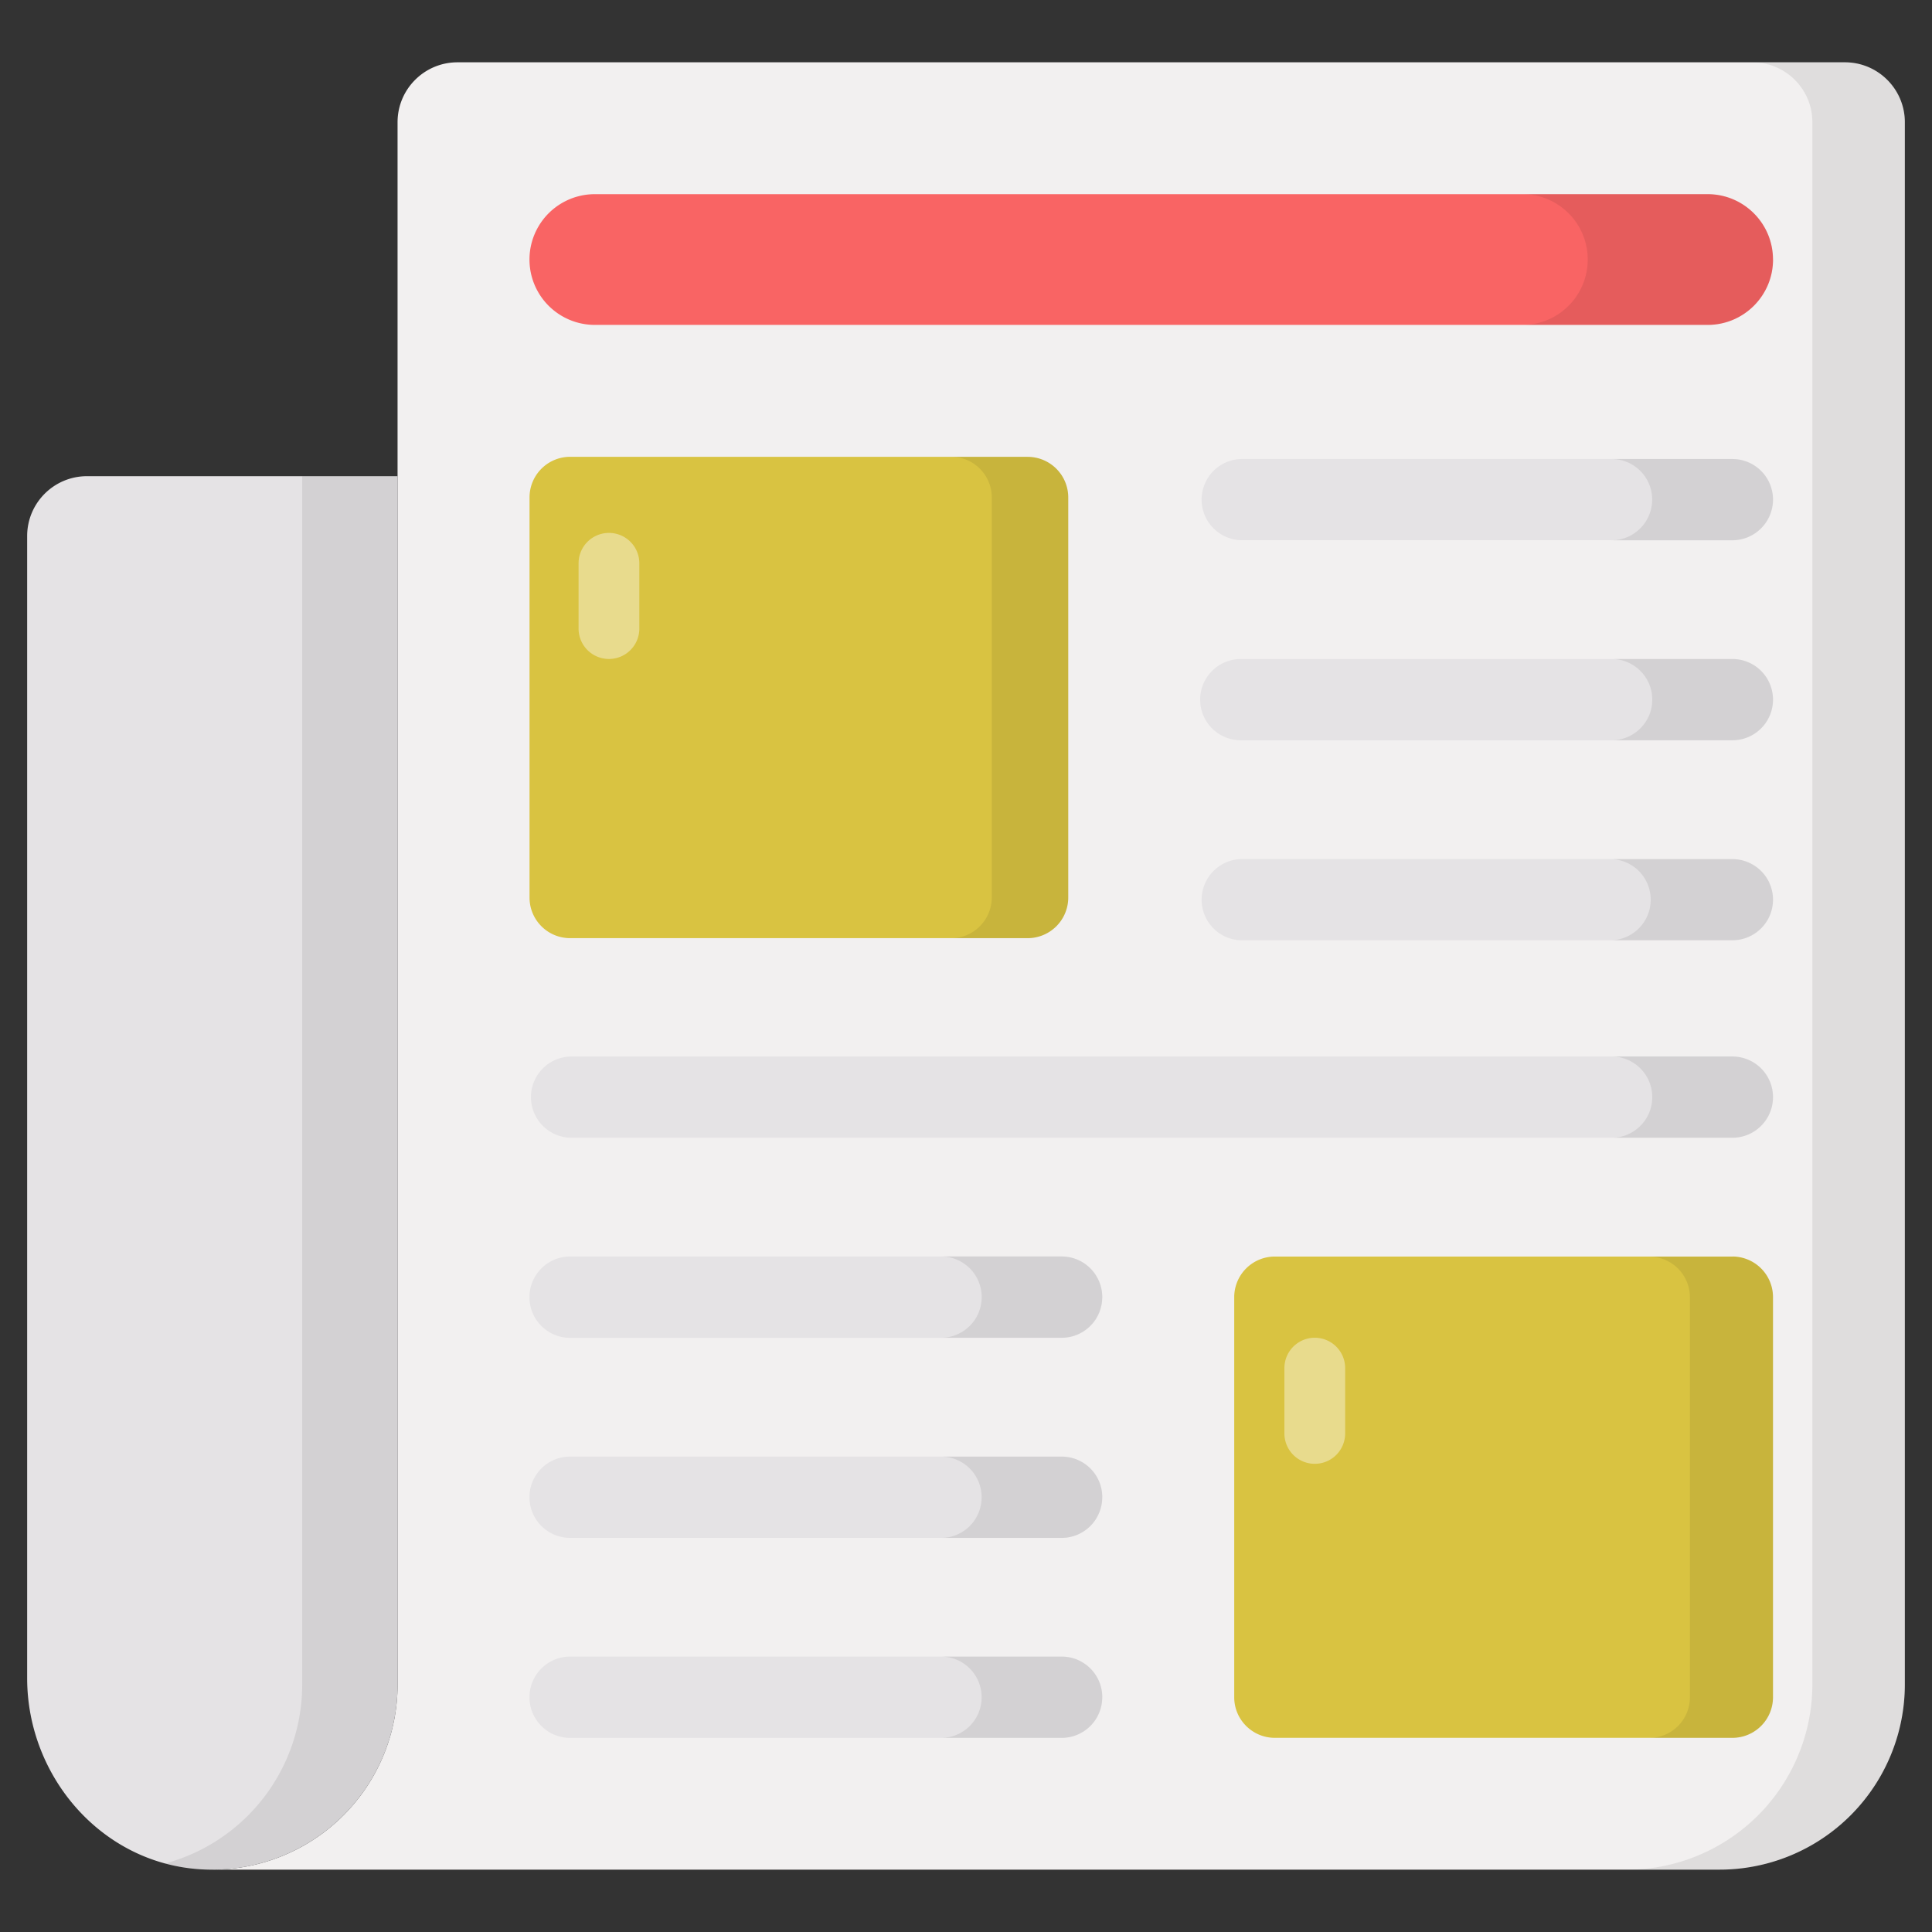 <svg xmlns="http://www.w3.org/2000/svg" fill="none" viewBox="0 0 36 36">
  <rect x="0" y="0" width="36" height="36" fill="#333333" stroke="none"/>
  <path d="M35.494 2.278v29.107a3.453 3.453 0 01-3.453 3.453H3.956a3.45 3.45 0 003.452-3.449V2.278c0-.617.5-1.117 1.117-1.117h25.852c.617 0 1.117.5 1.117 1.117z" fill="#F2F0F0"/>
  <path opacity=".08" d="M35.495 2.277v29.108a3.454 3.454 0 01-3.455 3.454h-1.723a3.457 3.457 0 003.454-3.454V2.277c0-.618-.502-1.116-1.117-1.116h1.724c.618 0 1.117.498 1.117 1.116z" fill="#000"/>
  <path d="M33.037 9.31a.757.757 0 00-.757-.757h-9.16a.757.757 0 000 1.513h9.16a.757.757 0 00.757-.756zm0 3.727a.757.757 0 00-.757-.757h-9.16a.757.757 0 000 1.514h9.16a.757.757 0 00.757-.757zm0 3.728a.757.757 0 00-.757-.757h-9.16a.757.757 0 000 1.513h9.16a.757.757 0 00.757-.756zm0 3.678a.757.757 0 00-.757-.756H10.623a.757.757 0 000 1.513H32.28a.757.757 0 00.757-.757zM20.54 24.17v.002a.757.757 0 01-.756.757h-9.161a.757.757 0 01-.757-.757v-.002c0-.418.34-.757.757-.757h9.16c.419 0 .757.34.757.757zm0 3.727v.003a.757.757 0 01-.756.756h-9.161a.757.757 0 01-.757-.756v-.003c0-.418.34-.756.757-.756h9.16c.419 0 .757.338.757.756zm0 3.728v.002a.757.757 0 01-.756.756h-9.161a.757.757 0 01-.757-.756v-.002c0-.418.34-.757.757-.757h9.16c.419 0 .757.339.757.757z" fill="#E5E3E5"/>
  <path opacity=".08" d="M33.038 9.309a.76.76 0 01-.76.759H30.03a.76.76 0 00.756-.76.756.756 0 00-.756-.755h2.249c.42 0 .759.339.759.756zm0 3.73a.757.757 0 01-.76.755H30.03a.757.757 0 000-1.515h2.249c.42 0 .759.339.759.76zm0 3.725a.757.757 0 01-.76.756H30.03a.756.756 0 000-1.511h2.249c.42 0 .759.338.759.755zm0 3.678c0 .42-.339.759-.76.759H30.03a.757.757 0 000-1.515h2.249c.42 0 .759.339.759.756zm-12.5 3.73a.756.756 0 01-.755.755h-2.248a.757.757 0 000-1.515h2.248c.417 0 .756.339.756.76zm0 3.725v.004a.756.756 0 01-.755.756h-2.248a.756.756 0 00.756-.756v-.004a.756.756 0 00-.756-.755h2.248c.417 0 .756.338.756.755zm0 3.726v.004a.756.756 0 01-.755.756h-2.248a.756.756 0 00.756-.756v-.004a.756.756 0 00-.756-.755h2.248c.417 0 .756.338.756.755z" fill="#000"/>
  <path d="M19.148 8.512h-8.525a.757.757 0 00-.756.757v7.455c0 .418.338.757.756.757h8.525a.757.757 0 00.757-.757V9.27a.757.757 0 00-.757-.757z" fill="#D9C341"/>
  <path opacity=".08" d="M19.906 9.268v7.455a.76.76 0 01-.756.76h-1.425a.76.76 0 00.755-.76V9.268a.756.756 0 00-.755-.756h1.425c.417 0 .756.339.756.756z" fill="#000"/>
  <path d="M32.28 23.414h-8.525a.757.757 0 00-.757.757v7.455c0 .418.34.756.757.756h8.525a.757.757 0 00.757-.756V24.17a.757.757 0 00-.757-.757z" fill="#D9C341"/>
  <path opacity=".08" d="M33.038 24.172v7.455a.757.757 0 01-.76.756h-1.544a.756.756 0 00.755-.756v-7.455a.756.756 0 00-.755-.756h1.544c.421 0 .76.339.76.756z" fill="#000"/>
  <path d="M33.037 4.836c0-.673-.545-1.218-1.218-1.218H11.084a1.218 1.218 0 100 2.436H31.82c.673 0 1.218-.546 1.218-1.218z" fill="#F96464"/>
  <path opacity=".08" d="M33.038 4.834a1.22 1.22 0 01-1.217 1.221h-3.455a1.218 1.218 0 000-2.438h3.454c.67 0 1.218.547 1.218 1.217z" fill="#000"/>
  <path d="M.506 9.99v21.279c0 1.838 1.387 3.444 3.221 3.562a3.452 3.452 0 003.682-3.444V8.873H1.622c-.617 0-1.116.5-1.116 1.116z" fill="#E5E3E5"/>
  <path opacity=".08" d="M7.41 8.873v22.516a3.452 3.452 0 01-4.336 3.335 3.453 3.453 0 002.557-3.335V8.873h1.78z" fill="#000"/>
  <path opacity=".4" d="M25.065 25.493v1.217a.566.566 0 01-1.132 0v-1.217a.566.566 0 111.132 0zM11.913 10.496v1.217a.566.566 0 11-1.132 0v-1.217a.566.566 0 111.132 0z" fill="#fff"/>
</svg>

